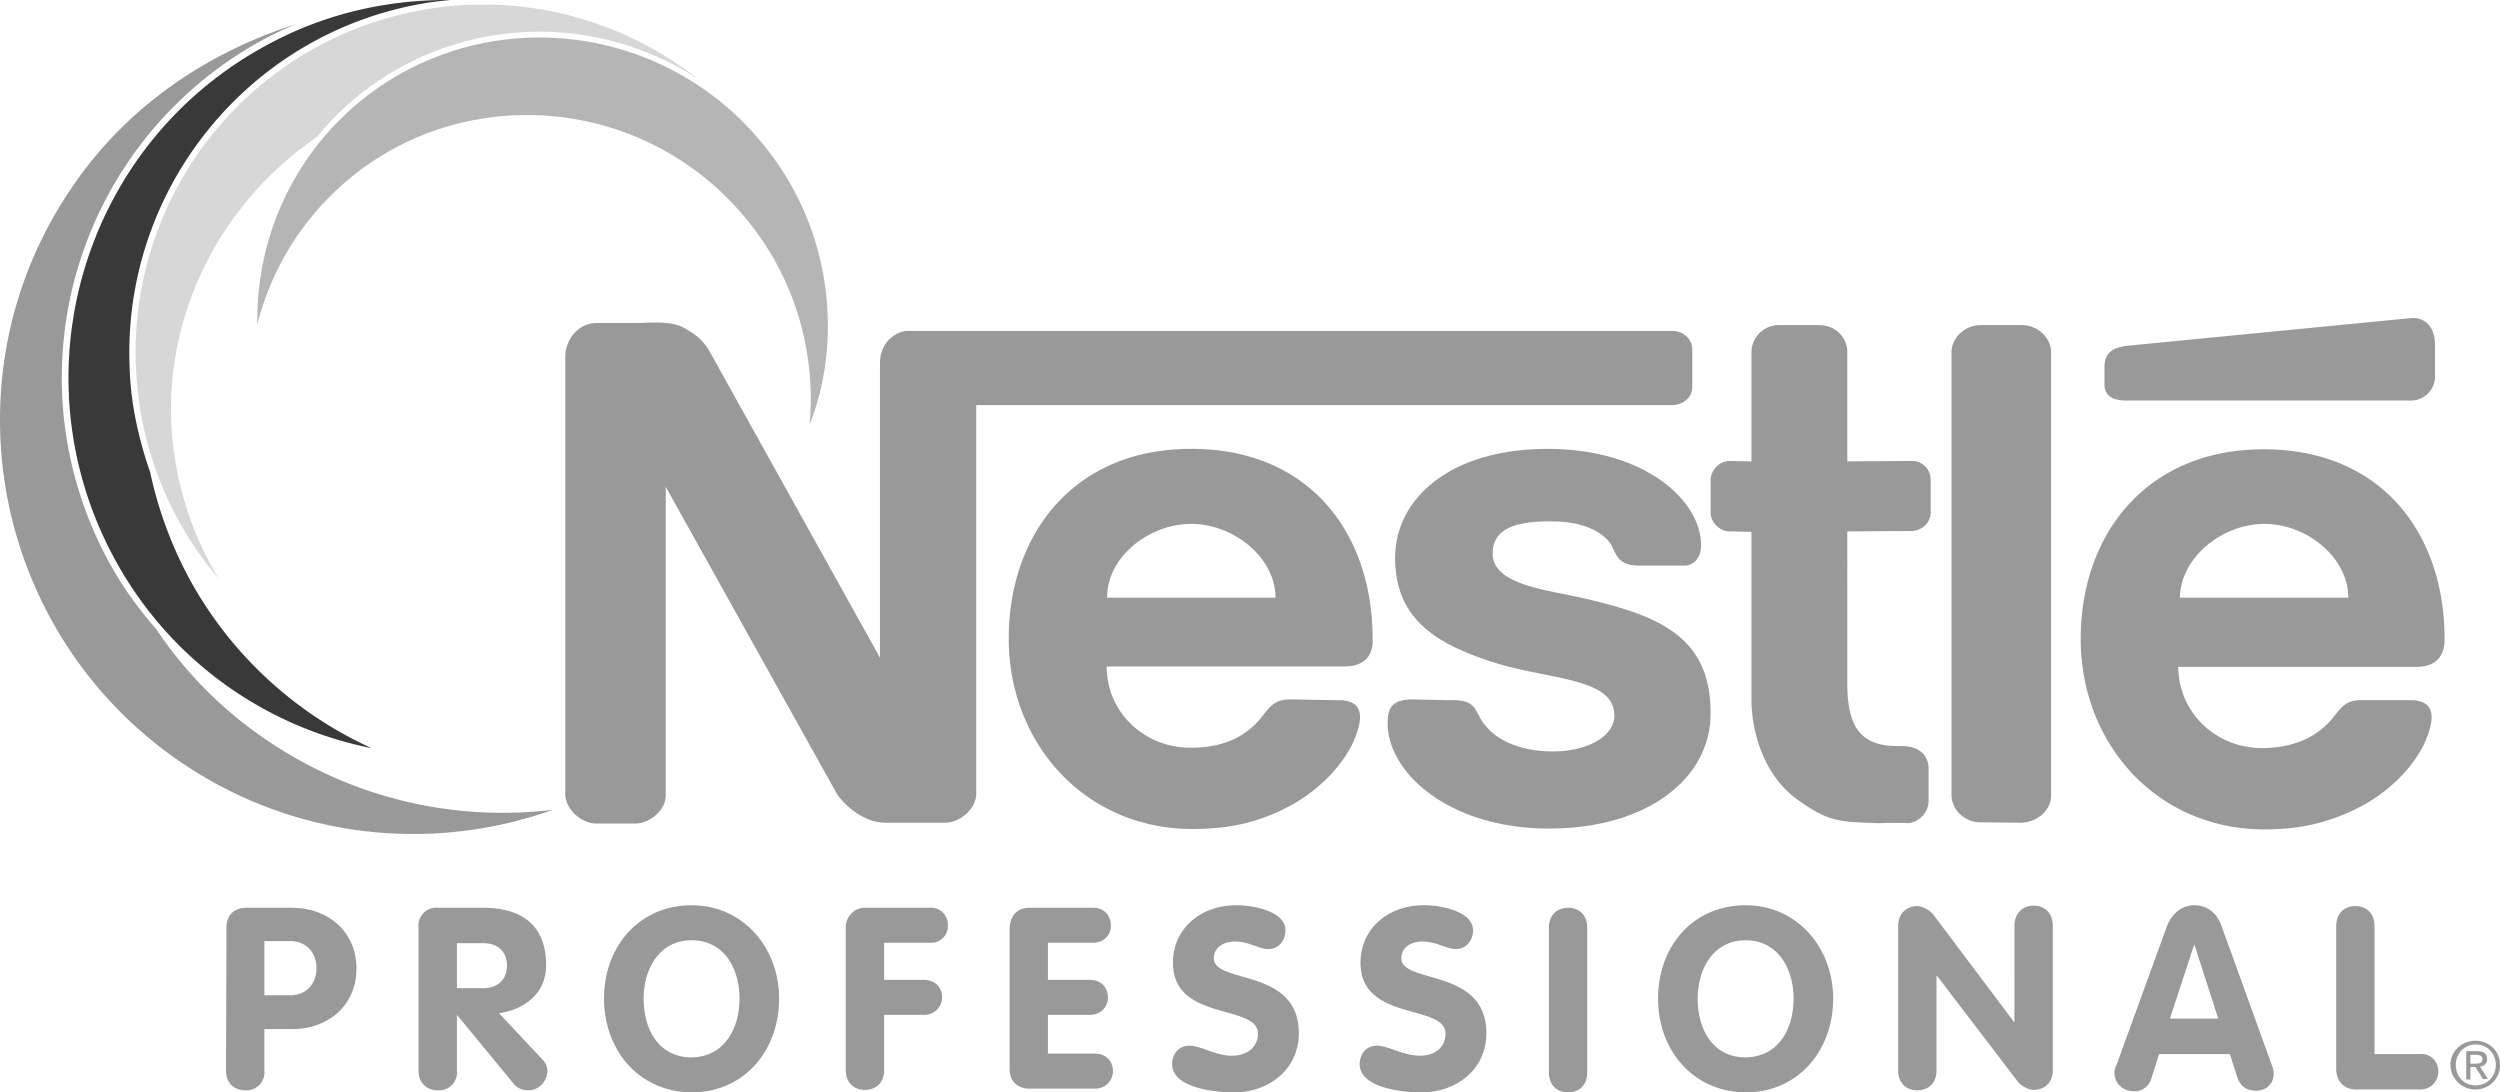 <?xml version="1.0" encoding="UTF-8"?> <svg xmlns="http://www.w3.org/2000/svg" viewBox="22.37 161.9 599.83 262.1"><g fill="#999"><path d="M234.7 359.3h14.6c3.5-.1 7.3-3.4 7.3-6.9v-93.3h167c2.6 0 4.9-1.9 4.8-4.5v-8.9c0-2.7-2.5-4.5-4.8-4.4H240.2c-2.1-.1-6.7 2.1-6.7 7.8v70.6l-39.5-71c-1.9-3.5-2.8-5.5-7.1-7.9-3.3-2-7.9-1.5-11.3-1.4h-9.9c-4.6-.1-7.6 4-7.7 7.8v105.4c.1 3.5 3.8 6.8 7.3 6.9h9.6c3.6-.1 7.3-3.4 7.2-6.9v-73.9l41.2 73.9c1.3 1.8 5.6 6.6 11.4 6.7m192.1-61.7h-11.5c-4.1-.1-5-2-6.1-4.5-.4-1.1-3.8-6.2-14.8-6.1-10.8-.1-13.9 3.1-13.9 7.8 0 7.6 14.1 8.8 21.2 10.5 17.4 4 31.2 8.6 31.1 27.7.1 15.3-14.7 27.7-38.8 27.7-24.2 0-38.7-13.6-38.7-25.2 0-4.4 1.6-5.5 5.3-5.8l9.6.2c6.5-.2 5.8 2.3 8.1 5.5 2.6 3.6 8 6.8 16.7 6.8 8.6 0 14.8-3.9 14.7-8.6.1-9-15.2-8.6-28.1-12.5-13.9-4.3-24.5-10.2-24.5-25.3 0-14.4 13.4-26.2 36.5-26.2 24.1 0 37 12.9 36.9 23.1.1 3-1.8 4.8-3.7 4.9m38.8-51.2v26.2l15.6-.1c2.3 0 4.4 1.9 4.4 4.5v7.9c0 2.4-2.1 4.3-4.4 4.4l-15.6.1V326c0 9.1 2.4 15 12 14.9h1.1c4.7 0 6.5 2.8 6.4 5.6v7.7c-.1 2.6-2.1 4.8-4.7 5.2-2.3-.1-4.5-.1-7.5 0-9.3-.3-11.8-.3-19.2-5.6-9-6.4-11.1-18-11.1-23.8v-40.5l-5.3-.1c-2.2 0-4.4-2-4.5-4.4v-8c.1-2.5 2.3-4.5 4.5-4.5l5.3.1v-26.2c0-3.5 2.9-6.6 6.8-6.5h9.4c4 0 6.8 3 6.8 6.5m48.9 106.4V246.4c0-3.5-3.3-6.6-7.2-6.5h-9.8c-3.6 0-6.9 3-6.9 6.5v106.3c0 3.4 3.1 6.5 6.9 6.5l9.8.1c4-.1 7.2-3.1 7.2-6.5"></path><path d="M325.5 333.4c1.6-2 2.9-3.7 6.3-3.7l11.2.2c6.2-.2 6.5 3.5 4.8 8.2-2.5 7.1-9.2 13.6-16.2 17.3s-14 5.4-23.1 5.4c-25.9 0-44.1-20.6-44.1-45.7s15.7-45.6 43.9-45.5c28.2 0 43.4 20.2 43.4 45.5.1 1.5.1 6.7-6.8 6.7h-57c0 11.1 9.1 19.5 20.1 19.5 7.1 0 13.2-2.1 17.5-7.9M288 305.3h40.4c0-9.6-10-17.7-20.2-17.7-10.4 0-20.3 8.2-20.2 17.7m245.4-60.5c-3 .3-6 1-6.1 4.9v4.6c.1 3.2 3 3.7 5.3 3.7h68.3c3.1 0 5.7-2.6 5.7-5.7v-7.7c0-4.7-2.8-6.5-5.5-6.4l-67.7 6.6h0zm49.2 88.7c1.6-2 2.9-3.7 6.3-3.6h11.2c6.2-.2 6.5 3.5 4.8 8.3-2.5 7.1-9.1 13.5-16.1 17.2-7.1 3.7-14.1 5.5-23.1 5.5-25.9 0-44.1-20.6-44.1-45.7s15.8-45.5 43.9-45.5c28.2 0 43.4 20.1 43.4 45.5 0 1.4 0 6.7-6.8 6.7H545c.1 11.1 9.1 19.5 20.2 19.5 6.9-.1 13.1-2.2 17.4-7.9m-37.2-28.2h40.4c0-9.6-9.9-17.7-20.1-17.7-10.3 0-20.2 8.2-20.3 17.7m66.2 112.1c0-2.8 2.1-4.9 4.8-4.9s4.8 2.1 4.8 4.9-2.1 4.9-4.8 4.9c-2.7.1-4.8-2-4.8-4.9m4.7 5.9c3.2 0 5.9-2.5 5.9-5.9s-2.7-5.8-5.9-5.8-6 2.5-6 5.8a6 6 0 0 0 6 5.9m-1.2-5.4h1.2l1.8 2.9h1.2l-1.9-3c1-.1 1.7-.7 1.7-1.8 0-1.3-.8-1.9-2.4-1.9h-2.6v6.8h1v-3zm0-.8V415h1.4c.7 0 1.5.2 1.5 1 0 1-.8 1.1-1.6 1.1h-1.3 0zM76.7 384.5c0-2.9 1.7-4.8 4.8-4.8h10.8c9 0 15.6 5.9 15.6 14.6 0 8.9-6.9 14.5-15.3 14.5h-6.8v10a4.3 4.3 0 0 1-3.9 4.7h-.7c-2.6 0-4.6-1.7-4.6-4.7l.1-34.3h0 0zm9.1 16.2H92c3.9 0 6.3-2.8 6.3-6.5s-2.4-6.5-6.3-6.5h-6.2v13zm37-16.2a4.3 4.3 0 0 1 3.7-4.8h1 10.7c9.4 0 15.2 4.2 15.2 13.8 0 6.7-5.1 10.6-11.3 11.5l10.4 11.1c.9.9 1.2 1.8 1.2 2.7 0 2.4-1.9 4.7-4.6 4.7-1.1 0-2.6-.4-3.5-1.6l-13.5-16.4h-.1v13.3a4.3 4.3 0 0 1-3.9 4.7h-.7c-2.6 0-4.6-1.7-4.6-4.7v-34.3h0 0zM132 399h6.3c3.4 0 5.7-2 5.7-5.4 0-3.5-2.3-5.4-5.7-5.4H132V399zm35.3 2.5c0-12.7 8.6-22.4 21-22.4 12.3 0 21 10.1 21 22.4 0 12.6-8.5 22.5-21 22.5-12.4-.1-21-9.9-21-22.5m32.5 0c0-7.4-3.8-14-11.5-14-7.6 0-11.5 6.7-11.5 14 0 7.5 3.7 14.1 11.5 14.1 7.7-.1 11.5-6.7 11.5-14.1m25.5-17c-.1-2.5 1.9-4.7 4.4-4.8h.4 15.6c2.2-.1 4 1.7 4.1 3.9v.3c.1 2.2-1.6 4.1-3.8 4.2h-.3-11.2v8.9h9.5c3 0 4.4 2.1 4.4 4.1.1 2.3-1.8 4.2-4.1 4.3h-.3-9.5v13.3c0 3-2 4.7-4.6 4.7s-4.6-1.7-4.6-4.7c0 .1 0-34.2 0-34.2zm39.3.5c0-3 1.5-5.3 4.8-5.3h15.2c2.9 0 4.3 2.1 4.3 4.2.1 2.3-1.7 4.1-4 4.2h-.3-10.8v8.9h10c3 0 4.4 2.1 4.4 4.2s-1.5 4.2-4.4 4.2h-10v9.3h11.3c2.9 0 4.3 2.1 4.3 4.2 0 2-1.5 4.2-4.3 4.2h-15.8c-2.7 0-4.7-1.8-4.7-4.6 0 .1 0-33.5 0-33.5h0zm66.2.1c0 2.4-1.6 4.5-4.1 4.5s-4.5-1.8-8.1-1.8c-2.6 0-5 1.4-5 4 0 6.3 20.4 2.2 20.4 18 0 8.7-7.2 14.2-15.6 14.2-4.7 0-14.8-1.1-14.8-6.8 0-2.4 1.6-4.4 4.1-4.4 2.9 0 6.3 2.4 10.2 2.4 4 0 6.3-2.3 6.3-5.3 0-7.2-20.4-2.8-20.4-17 0-8.5 7-13.8 15.1-13.8 3.3-.1 11.9 1.2 11.9 6m45 0c0 2.4-1.6 4.5-4.1 4.5s-4.5-1.8-8.1-1.8c-2.6 0-5 1.4-5 4 0 6.3 20.4 2.2 20.4 18 0 8.7-7.2 14.2-15.6 14.2-4.7 0-14.8-1.1-14.8-6.8 0-2.4 1.6-4.4 4.1-4.4 2.9 0 6.3 2.4 10.3 2.4s6.2-2.3 6.2-5.3c0-7.2-20.4-2.8-20.4-17 0-8.5 7-13.8 15.1-13.8 3.3-.1 11.9 1.2 11.9 6m44.4 16.4c0-12.7 8.5-22.4 21-22.4 12.3 0 21 10.1 21 22.4 0 12.6-8.5 22.5-21 22.5-12.4-.1-21-9.9-21-22.5m32.5 0c0-7.4-3.9-14-11.5-14s-11.5 6.7-11.5 14c0 7.5 3.7 14.1 11.5 14.1 7.8-.1 11.5-6.7 11.5-14.1m25.1-17.4c0-3 2-4.8 4.6-4.8 1.2 0 3 1 3.8 2l19.4 25.8h.1V384c0-3 2-4.8 4.6-4.8s4.6 1.7 4.6 4.8v34.7c0 3-2 4.7-4.6 4.7-1.1 0-3-.9-3.8-2L487.1 396h-.1v22.8c0 3-2 4.7-4.6 4.7s-4.6-1.7-4.6-4.7v-34.7h0zm64.5 0c1.1-2.8 3.4-5 6.6-5s5.5 2.1 6.5 5l12 33.2c.4 1 .5 1.8.5 2.3 0 2.4-1.9 4-4.2 4-2.6 0-3.8-1.3-4.5-3.1l-1.8-5.7h-17l-1.8 5.7c-.5 2-2.3 3.4-4.4 3.2-2.4 0-4.5-1.8-4.5-4.3 0-1 .3-1.7.5-2l12.1-33.3h0zm.7 22.2h11.6l-5.7-17.7h-.1l-5.8 17.7zm39.9-22.2c0-3 1.9-4.8 4.6-4.8 2.6 0 4.6 1.7 4.6 4.8v30.7H603c2.3-.2 4.2 1.5 4.4 3.8v.6c-.1 2.1-1.7 4.1-4.4 4.1h-15.3c-3 0-4.8-2-4.8-5v-34.2z"></path><path d="M394 384.5c0-3.1 2-4.8 4.6-4.8s4.6 1.7 4.6 4.8v34.7c0 3.1-2 4.8-4.6 4.8s-4.6-1.7-4.6-4.8v-34.7zm-307.6-45c-10.5-7.1-19.5-16.1-26.5-26.6-4.2-4.8-8-10-11.2-15.8-7.8-14.2-11.5-29.5-11.5-44.5 0-33.6 18.2-64.5 47.6-80.8a94.7 94.7 0 0 1 8.5-4.1c-21.3 6.9-40.4 19.6-53.7 39.2-30.9 45.3-19.1 107 26.2 137.9 27.2 18.5 60.4 21.7 89.2 11.4-23.3 2.8-47.7-2.5-68.6-16.7"></path></g><path d="M68.1 301.3c-4.6-8.4-7.8-17.2-9.7-26.1a93.2 93.2 0 0 1-3.9-14.9c-.8-4.6-1.1-9.2-1.1-13.9 0-40.9 29.6-77 71.3-83.8 1.9-.3 3.8-.5 5.7-.7h-.7c-15 0-30 3.4-44 11.2-30 16.5-46.9 47.5-46.9 79.5a90.7 90.7 0 0 0 11.3 43.8c12.8 23.4 35.3 39.8 61.4 45-18.4-8.4-33.6-22.4-43.4-40.1" fill="#393939"></path><path d="M221 240.1c0-16-5.5-32.1-16.9-45.2a69.1 69.1 0 0 0-52.3-24c-16.3 0-32 5.8-44.3 16.4-15.5 13.4-23.4 32.3-23.4 51.4v1.1c3.2-12.8 10.3-24.8 21-34.1 12.6-10.9 28.2-16.2 43.7-16.2a67.9 67.9 0 0 1 51.5 23.6c11.2 12.9 16.6 28.8 16.6 44.6a62.3 62.3 0 0 1-.3 6.1c3-7.5 4.4-15.6 4.4-23.7" fill="#b5b5b5"></path><path d="M151.8 169.5c13.5 0 26.7 4 38 11.3-14.4-11.2-32.3-17.8-51.3-17.8-4.5 0-9 .3-13.6 1.1-41 6.7-70 42.1-70 82.3 0 4.6.4 9.2 1.1 13.7 2.6 15.6 9.3 29.4 18.8 40.6-5-8.3-8.6-17.7-10.3-27.8-.7-4.3-1.1-8.5-1.1-12.7 0-26.5 13.6-50.8 35.1-65.5a62.8 62.8 0 0 1 8-8.3 69.3 69.3 0 0 1 45.3-16.9" fill="#d7d7d7"></path></svg> 